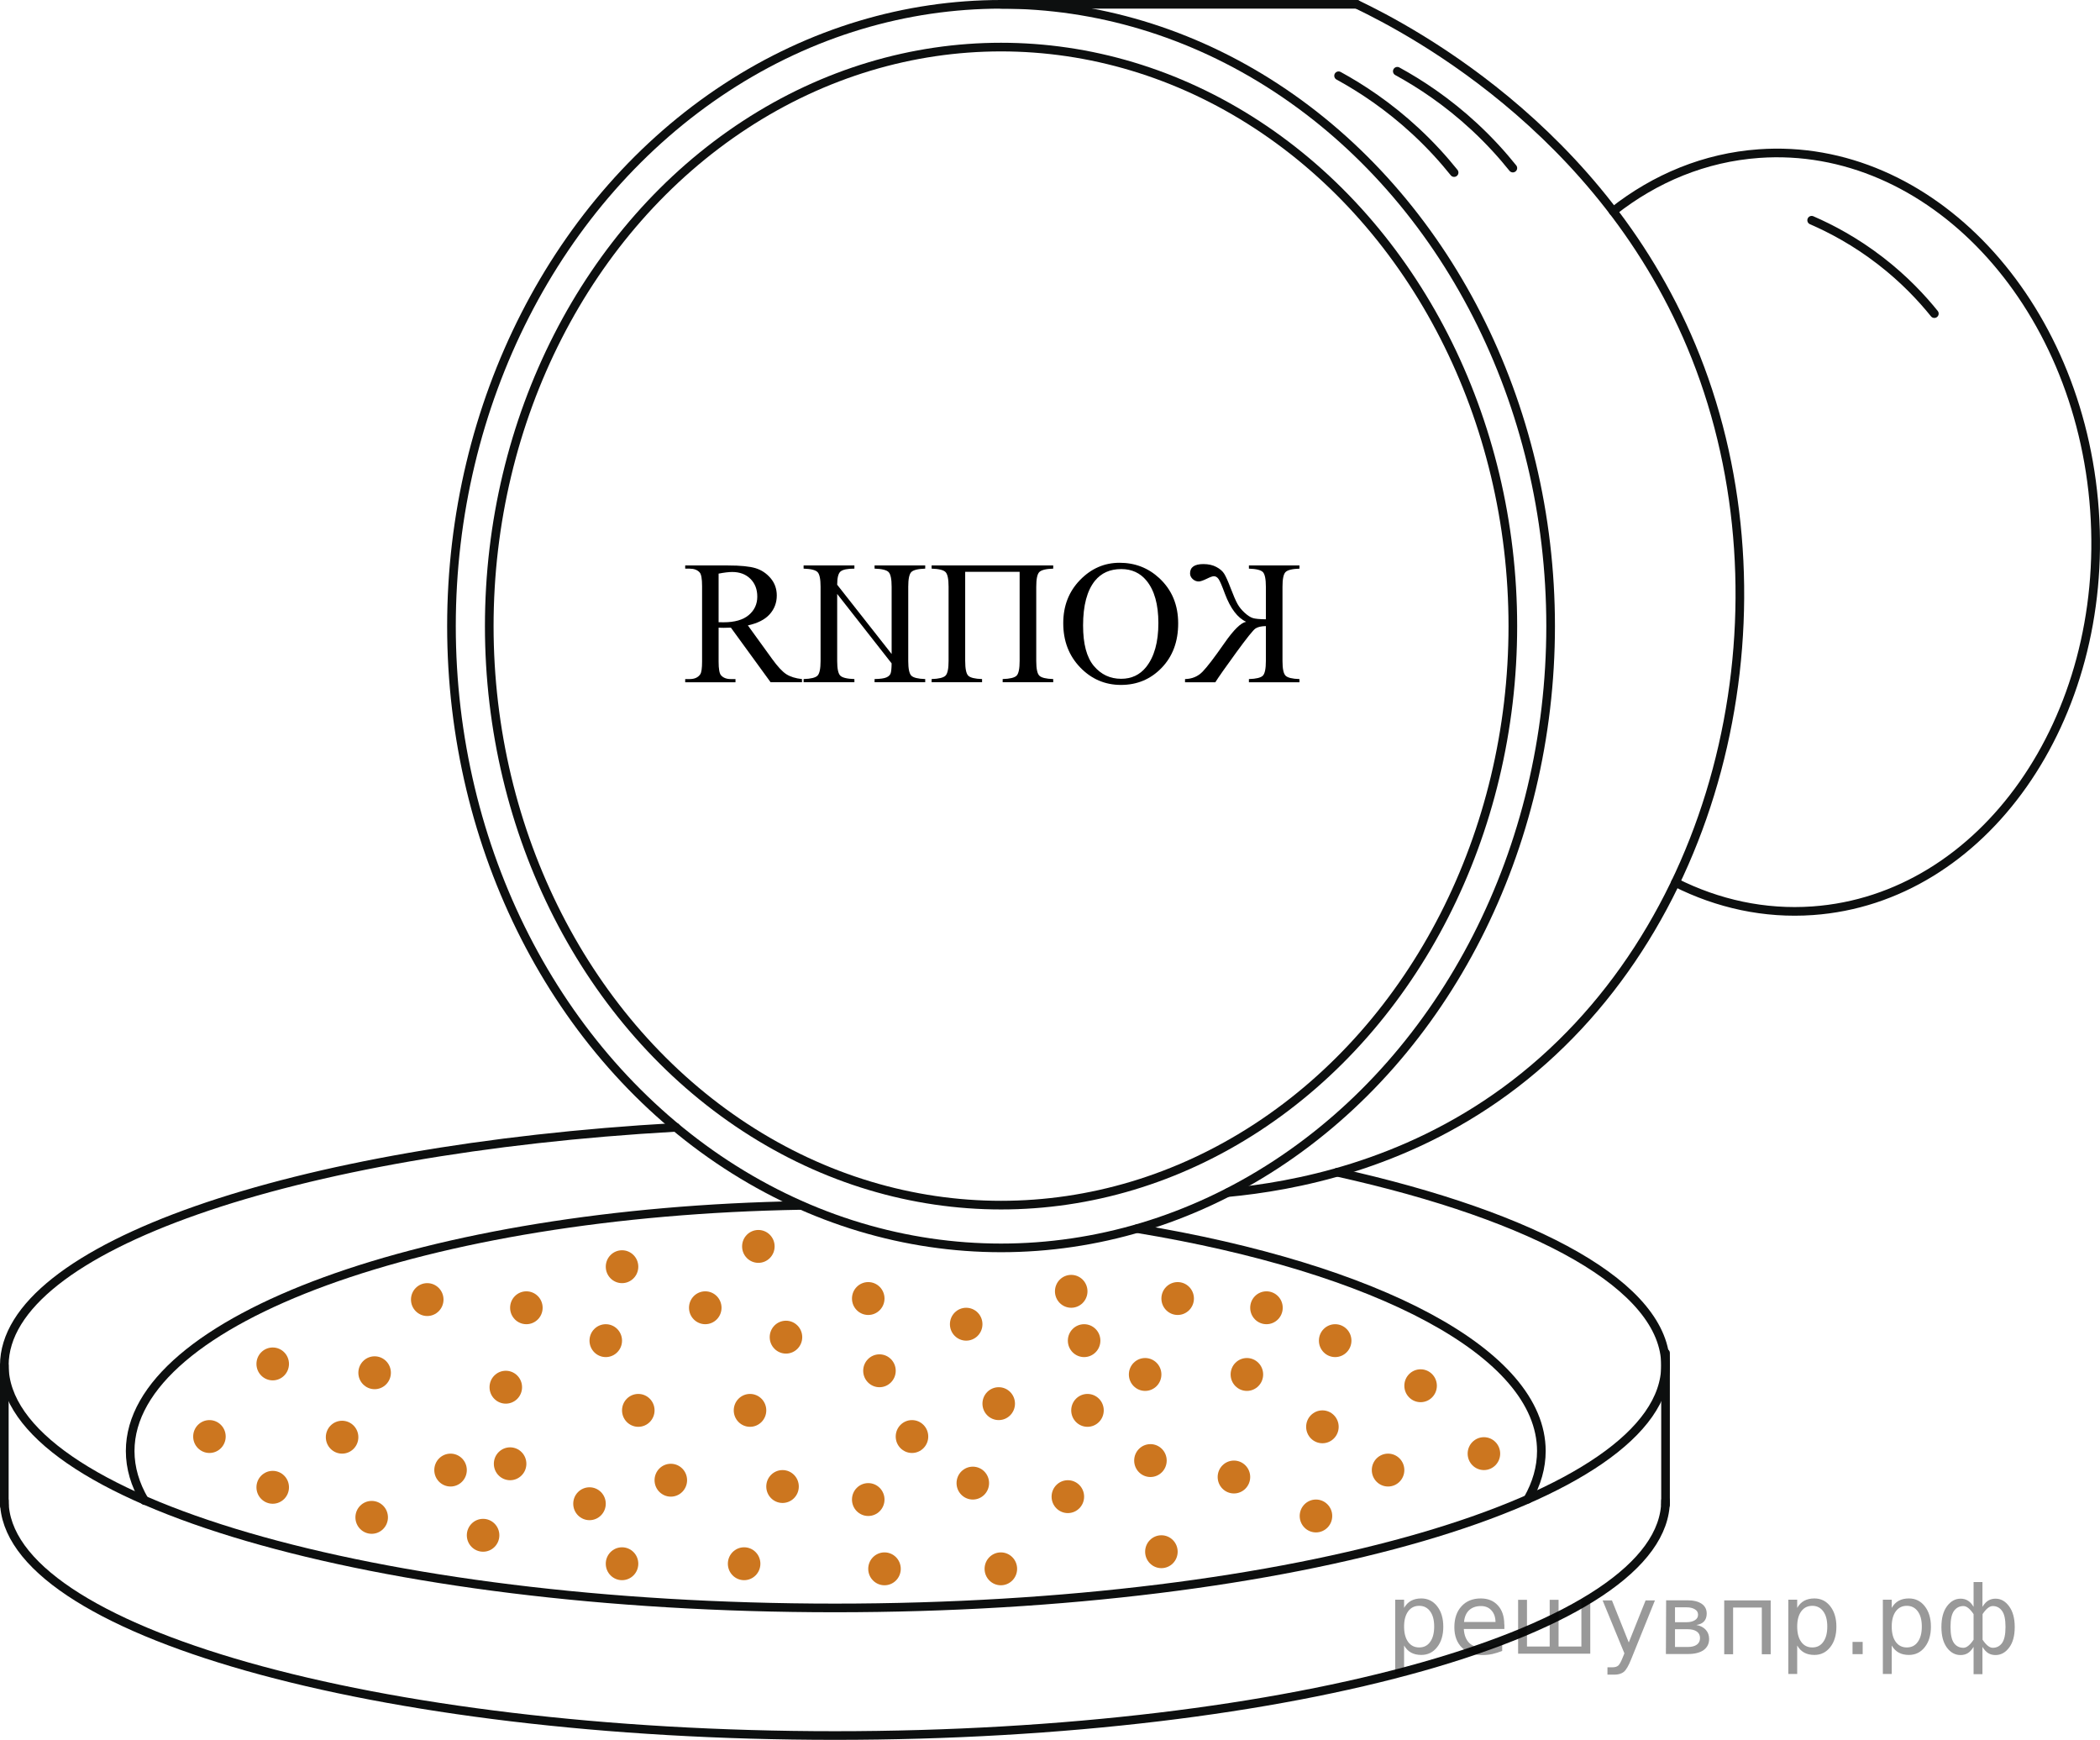 <?xml version="1.0" encoding="UTF-8"?>
<svg id="_Слой_1" data-name="Слой_1" xmlns="http://www.w3.org/2000/svg" width="182.167" height="150.894" version="1.1" xmlns:xlink="http://www.w3.org/1999/xlink" viewBox="0 0 182.167 150.894">
  <!-- Generator: Adobe Illustrator 29.6.1, SVG Export Plug-In . SVG Version: 2.1.1 Build 9)  -->
  <defs>
    <clipPath id="clippath">
      <polygon points="115.577 63.342 57.352 63.342 57.352 45.26 115.577 45.26 115.577 63.342 115.577 63.342" fill="none"/>
    </clipPath>
  </defs>
  <ellipse cx="86.837" cy="54.301" rx="44.396" ry="50.218" fill="none" stroke="#0d0f0f" stroke-linecap="round" stroke-linejoin="round" stroke-width=".75"/>
  <ellipse cx="86.837" cy="54.301" rx="47.674" ry="53.926" fill="none" stroke="#0d0f0f" stroke-linecap="round" stroke-linejoin="round" stroke-width=".75"/>
  <line x1="117.696" y1=".375" x2="86.837" y2=".375" fill="none" stroke="#0d0f0f" stroke-linecap="round" stroke-linejoin="round" stroke-width=".75"/>
  <path d="M117.696.375c4.634,2.228,22.809,11.635,30.131,32.529,7.533,21.494,1.17,48.268-17.263,61.733-8.886,6.491-18.338,8.253-24.044,8.793" fill="none" stroke="#0d0f0f" stroke-linecap="round" stroke-linejoin="round" stroke-width=".75"/>
  <path d="M139.936,18.325c3.651-2.875,7.957-4.669,12.651-5.003,14.785-1.05,27.815,12.799,29.102,30.932,1.287,18.133-9.655,33.684-24.44,34.733-4.186.297-8.232-.6-11.91-2.45" fill="none" stroke="#0d0f0f" stroke-linecap="round" stroke-linejoin="round" stroke-width=".75"/>
  <path d="M116.117,6.57c1.965,1.075,4.322,2.618,6.691,4.816,1.322,1.226,2.422,2.448,3.331,3.581" fill="none" stroke="#0d0f0f" stroke-linecap="round" stroke-linejoin="round" stroke-width=".75"/>
  <path d="M121.211,6.18c1.965,1.075,4.322,2.618,6.691,4.816,1.322,1.226,2.422,2.448,3.331,3.581" fill="none" stroke="#0d0f0f" stroke-linecap="round" stroke-linejoin="round" stroke-width=".75"/>
  <path d="M157.154,19.101c1.66.719,3.776,1.827,5.983,3.533,2.051,1.586,3.575,3.221,4.66,4.567" fill="none" stroke="#0d0f0f" stroke-linecap="round" stroke-linejoin="round" stroke-width=".75"/>
  <path d="M115.999,101.667c17.307,3.842,28.48,9.916,28.48,16.753,0,11.616-32.259,21.033-72.052,21.033S.375,130.036.375,118.42c0-10.239,25.061-18.769,58.253-20.648" fill="none" stroke="#0d0f0f" stroke-linecap="round" stroke-linejoin="round" stroke-width=".75"/>
  <path d="M98.647,106.557c20.724,3.417,35.06,10.768,35.06,19.286,0,1.431-.405,2.829-1.176,4.181" fill="none" stroke="#0d0f0f" stroke-linecap="round" stroke-linejoin="round" stroke-width=".75"/>
  <path d="M12.536,130.141c-.815-1.388-1.244-2.825-1.244-4.298,0-11.42,25.765-20.743,58.148-21.298" fill="none" stroke="#0d0f0f" stroke-linecap="round" stroke-linejoin="round" stroke-width=".75"/>
  <line x1=".375" y1="118.42" x2=".375" y2="130.574" fill="none" stroke="#0d0f0f" stroke-linecap="round" stroke-linejoin="round" stroke-width=".75"/>
  <path d="M144.479,130.141c0,11.255-32.259,20.378-72.052,20.378S.375,141.396.375,130.141" fill="none" stroke="#0d0f0f" stroke-linecap="round" stroke-linejoin="round" stroke-width=".75"/>
  <line x1="144.479" y1="117.343" x2="144.479" y2="130.501" fill="none" stroke="#0d0f0f" stroke-linecap="round" stroke-linejoin="round" stroke-width=".75"/>
  <ellipse cx="94.335" cy="122.319" rx="1.411" ry="1.426" fill="#cc761f"/>
  <ellipse cx="83.813" cy="114.846" rx="1.411" ry="1.426" fill="#cc761f"/>
  <ellipse cx="65.061" cy="122.319" rx="1.411" ry="1.426" fill="#cc761f"/>
  <ellipse cx="52.548" cy="116.272" rx="1.411" ry="1.426" fill="#cc761f"/>
  <ellipse cx="61.179" cy="113.42" rx="1.411" ry="1.426" fill="#cc761f"/>
  <ellipse cx="55.37" cy="122.319" rx="1.411" ry="1.426" fill="#cc761f"/>
  <ellipse cx="58.191" cy="128.376" rx="1.411" ry="1.426" fill="#cc761f"/>
  <ellipse cx="44.25" cy="126.951" rx="1.411" ry="1.426" fill="#cc761f"/>
  <ellipse cx="43.876" cy="120.31" rx="1.411" ry="1.426" fill="#cc761f"/>
  <ellipse cx="32.497" cy="119.056" rx="1.411" ry="1.426" fill="#cc761f"/>
  <ellipse cx="68.18" cy="115.969" rx="1.411" ry="1.426" fill="#cc761f"/>
  <ellipse cx="39.084" cy="127.497" rx="1.411" ry="1.426" fill="#cc761f"/>
  <ellipse cx="51.137" cy="130.416" rx="1.411" ry="1.426" fill="#cc761f"/>
  <ellipse cx="67.882" cy="128.923" rx="1.411" ry="1.426" fill="#cc761f"/>
  <ellipse cx="76.29" cy="118.885" rx="1.411" ry="1.426" fill="#cc761f"/>
  <ellipse cx="45.661" cy="113.42" rx="1.411" ry="1.426" fill="#cc761f"/>
  <ellipse cx="75.317" cy="112.619" rx="1.411" ry="1.426" fill="#cc761f"/>
  <ellipse cx="99.336" cy="119.205" rx="1.411" ry="1.426" fill="#cc761f"/>
  <ellipse cx="94.043" cy="116.272" rx="1.411" ry="1.426" fill="#cc761f"/>
  <ellipse cx="86.635" cy="121.736" rx="1.411" ry="1.426" fill="#cc761f"/>
  <ellipse cx="79.111" cy="124.588" rx="1.411" ry="1.426" fill="#cc761f"/>
  <ellipse cx="84.388" cy="128.627" rx="1.411" ry="1.426" fill="#cc761f"/>
  <ellipse cx="92.632" cy="129.802" rx="1.411" ry="1.426" fill="#cc761f"/>
  <ellipse cx="107.039" cy="128.099" rx="1.411" ry="1.426" fill="#cc761f"/>
  <ellipse cx="108.163" cy="119.205" rx="1.411" ry="1.426" fill="#cc761f"/>
  <ellipse cx="99.796" cy="126.673" rx="1.411" ry="1.426" fill="#cc761f"/>
  <ellipse cx="114.714" cy="123.745" rx="1.411" ry="1.426" fill="#cc761f"/>
  <ellipse cx="75.317" cy="130.053" rx="1.411" ry="1.426" fill="#cc761f"/>
  <ellipse cx="92.924" cy="111.994" rx="1.411" ry="1.426" fill="#cc761f"/>
  <ellipse cx="102.158" cy="112.619" rx="1.411" ry="1.426" fill="#cc761f"/>
  <ellipse cx="109.861" cy="113.42" rx="1.411" ry="1.426" fill="#cc761f"/>
  <ellipse cx="115.821" cy="116.272" rx="1.411" ry="1.426" fill="#cc761f"/>
  <ellipse cx="123.232" cy="120.183" rx="1.411" ry="1.426" fill="#cc761f"/>
  <ellipse cx="128.724" cy="126.071" rx="1.411" ry="1.426" fill="#cc761f"/>
  <ellipse cx="120.41" cy="127.497" rx="1.411" ry="1.426" fill="#cc761f"/>
  <ellipse cx="114.155" cy="131.478" rx="1.411" ry="1.426" fill="#cc761f"/>
  <ellipse cx="65.785" cy="108.099" rx="1.411" ry="1.426" fill="#cc761f"/>
  <ellipse cx="37.062" cy="112.71" rx="1.411" ry="1.426" fill="#cc761f"/>
  <ellipse cx="53.959" cy="109.859" rx="1.411" ry="1.426" fill="#cc761f"/>
  <ellipse cx="100.747" cy="134.577" rx="1.411" ry="1.426" fill="#cc761f"/>
  <ellipse cx="86.82" cy="136.062" rx="1.411" ry="1.426" fill="#cc761f"/>
  <ellipse cx="76.727" cy="136.062" rx="1.411" ry="1.426" fill="#cc761f"/>
  <ellipse cx="64.55" cy="135.62" rx="1.411" ry="1.426" fill="#cc761f"/>
  <ellipse cx="53.959" cy="135.62" rx="1.411" ry="1.426" fill="#cc761f"/>
  <ellipse cx="41.906" cy="133.152" rx="1.411" ry="1.426" fill="#cc761f"/>
  <ellipse cx="32.242" cy="131.598" rx="1.411" ry="1.426" fill="#cc761f"/>
  <ellipse cx="23.657" cy="128.991" rx="1.411" ry="1.426" fill="#cc761f"/>
  <ellipse cx="18.168" cy="124.588" rx="1.411" ry="1.426" fill="#cc761f"/>
  <ellipse cx="23.657" cy="118.291" rx="1.411" ry="1.426" fill="#cc761f"/>
  <ellipse cx="29.675" cy="124.645" rx="1.411" ry="1.426" fill="#cc761f"/>
  <g clip-path="url(#clippath)">
    <g>
      <path d="M104.321,58.252c.4-.413,1.028-1.235,1.884-2.465.807-1.16,1.437-1.78,1.893-1.86-.746-.343-1.359-1.153-1.84-2.428-.25-.682-.433-1.107-.548-1.274-.115-.167-.253-.25-.413-.25-.115,0-.317.072-.608.216-.33.16-.565.239-.705.239-.195,0-.369-.07-.522-.209-.152-.14-.229-.304-.229-.493,0-.538.385-.807,1.156-.807.435,0,.81.084,1.126.251s.544.366.686.598.327.644.552,1.236c.24.633.438,1.087.59,1.363s.36.534.623.773c.263.239.499.392.71.46.21.067.588.103,1.134.108v-2.824c0-.667-.087-1.091-.26-1.27s-.576-.279-1.212-.299v-.276h4.385v.276c-.631.02-1.034.12-1.209.299-.176.179-.263.603-.263,1.27v6.44c0,.672.089,1.097.267,1.274s.579.275,1.205.295v.276h-4.385v-.276c.636-.02,1.039-.12,1.212-.299s.26-.603.26-1.27v-3.026c-.406.005-.709.076-.909.213-.2.137-.758.835-1.674,2.092-.916,1.258-1.517,2.113-1.802,2.566h-2.628v-.276c.615-.015,1.124-.229,1.524-.643Z"/>
      <path d="M100.552,50.131c1.102,1.016,1.651,2.329,1.651,3.937,0,1.574-.477,2.856-1.43,3.848-.954.991-2.131,1.486-3.532,1.486-1.387,0-2.568-.508-3.544-1.524-.977-1.016-1.464-2.293-1.464-3.833,0-1.494.484-2.74,1.452-3.739.969-.999,2.113-1.498,3.436-1.498,1.331,0,2.475.441,3.431,1.322ZM94.981,50.37c-.685.852-1.028,2.144-1.028,3.877,0,1.599.311,2.769.935,3.511.623.742,1.413,1.113,2.369,1.113.896,0,1.617-.339,2.162-1.016.711-.892,1.066-2.164,1.066-3.817,0-1.614-.343-2.839-1.028-3.676-.551-.672-1.281-1.008-2.192-1.008-.972,0-1.732.339-2.283,1.016Z"/>
      <path d="M83.727,57.325c0,.672.087,1.097.263,1.274.175.177.575.275,1.201.295v.276h-4.377v-.276c.631-.02,1.033-.12,1.209-.299.175-.179.263-.603.263-1.27v-6.44c0-.667-.088-1.091-.263-1.27-.176-.179-.578-.279-1.209-.299v-.276h10.549v.276c-.631.02-1.034.12-1.209.299-.176.179-.263.603-.263,1.27v6.44c0,.667.087,1.091.263,1.27.175.179.578.279,1.209.299v.276h-4.385v-.276c.636-.02,1.039-.12,1.212-.299s.26-.603.26-1.27v-7.732h-4.723v7.732Z"/>
      <path d="M77.346,56.72v-5.835c0-.667-.088-1.091-.264-1.27-.175-.179-.58-.279-1.216-.299v-.276h4.393v.276c-.631.02-1.034.12-1.209.299-.176.179-.263.603-.263,1.27v6.44c0,.667.087,1.091.263,1.27.175.179.578.279,1.209.299v.276h-4.393v-.276c.49-.01.832-.057,1.024-.142.193-.085.315-.2.368-.347s.082-.437.087-.871l-4.723-6.021v5.812c0,.663.087,1.085.263,1.266.175.182.585.283,1.231.303v.276h-4.407v-.276c.631-.02,1.033-.12,1.209-.299.175-.179.263-.603.263-1.27v-6.44c0-.667-.088-1.091-.263-1.27-.176-.179-.578-.279-1.209-.299v-.276h4.407v.276c-.601,0-1,.081-1.198.243-.197.162-.296.546-.296,1.154l4.723,6.007Z"/>
      <path d="M69.566,59.17h-2.718l-3.446-4.736c-.255.01-.463.015-.623.015-.065,0-.135-.001-.21-.003s-.152-.006-.232-.011v2.943c0,.638.07,1.034.21,1.188.19.219.476.329.856.329h.398v.276h-4.362v-.276h.383c.431,0,.738-.14.924-.418.104-.154.157-.52.157-1.098v-6.544c0-.637-.069-1.033-.21-1.188-.195-.219-.485-.329-.871-.329h-.383v-.276h3.709c1.081,0,1.878.079,2.392.235.513.157.948.446,1.306.867.358.421.537.922.537,1.505,0,.623-.204,1.163-.611,1.621-.408.459-1.04.782-1.897.971l2.103,2.906c.48.667.894,1.11,1.239,1.33.345.219.795.358,1.351.418v.276ZM62.337,53.963c.095,0,.178.002.247.004.07.002.128.003.173.003.972,0,1.703-.209,2.196-.627s.739-.951.739-1.599c0-.632-.198-1.147-.597-1.543-.398-.396-.925-.594-1.58-.594-.29,0-.684.047-1.179.142v4.213Z"/>
    </g>
  </g>
<g style="stroke:none;fill:#000;fill-opacity:0.40"><path d="m 121.8,142.7 v 2.48 h -0.77 v -6.44 h 0.77 v 0.71 q 0.24,-0.42 0.61,-0.62 0.37,-0.20 0.88,-0.20 0.85,0 1.38,0.68 0.53,0.68 0.53,1.77 0,1.10 -0.53,1.77 -0.53,0.68 -1.38,0.68 -0.51,0 -0.88,-0.20 -0.37,-0.20 -0.61,-0.62 z m 2.61,-1.63 q 0,-0.85 -0.35,-1.32 -0.35,-0.48 -0.95,-0.48 -0.61,0 -0.96,0.48 -0.35,0.48 -0.35,1.32 0,0.85 0.35,1.33 0.35,0.48 0.96,0.48 0.61,0 0.95,-0.48 0.35,-0.48 0.35,-1.33 z"/><path d="m 130.5,140.9 v 0.38 h -3.52 q 0.05,0.79 0.47,1.21 0.43,0.41 1.19,0.41 0.44,0 0.85,-0.11 0.42,-0.11 0.82,-0.33 v 0.72 q -0.41,0.17 -0.85,0.27 -0.43,0.09 -0.88,0.09 -1.12,0 -1.77,-0.65 -0.65,-0.65 -0.65,-1.76 0,-1.15 0.62,-1.82 0.62,-0.68 1.67,-0.68 0.94,0 1.49,0.61 0.55,0.60 0.55,1.65 z m -0.77,-0.23 q -0.01,-0.63 -0.35,-1.00 -0.34,-0.38 -0.91,-0.38 -0.64,0 -1.03,0.36 -0.38,0.36 -0.44,1.02 z"/><path d="m 135.2,142.8 h 1.98 v -4.05 h 0.77 v 4.67 h -6.26 v -4.67 h 0.77 v 4.05 h 1.97 v -4.05 h 0.77 z"/><path d="m 141.5,143.9 q -0.33,0.83 -0.63,1.09 -0.31,0.25 -0.82,0.25 h -0.61 v -0.64 h 0.45 q 0.32,0 0.49,-0.15 0.17,-0.15 0.39,-0.71 l 0.14,-0.35 -1.89,-4.59 h 0.81 l 1.46,3.65 1.46,-3.65 h 0.81 z"/><path d="m 145.3,141.3 v 1.54 h 1.09 q 0.53,0 0.80,-0.20 0.28,-0.20 0.28,-0.57 0,-0.38 -0.28,-0.57 -0.28,-0.20 -0.80,-0.20 z m 0,-1.90 v 1.29 h 1.01 q 0.43,0 0.71,-0.17 0.28,-0.17 0.28,-0.48 0,-0.31 -0.28,-0.47 -0.28,-0.17 -0.71,-0.17 z m -0.77,-0.61 h 1.82 q 0.82,0 1.26,0.30 0.44,0.30 0.44,0.85 0,0.43 -0.23,0.68 -0.23,0.25 -0.67,0.31 0.53,0.10 0.82,0.42 0.29,0.32 0.29,0.79 0,0.62 -0.48,0.97 -0.48,0.34 -1.37,0.34 h -1.90 z"/><path d="m 153.6,138.8 v 4.67 h -0.77 v -4.05 h -2.49 v 4.05 h -0.77 v -4.67 z"/><path d="m 155.9,142.7 v 2.48 h -0.77 v -6.44 h 0.77 v 0.71 q 0.24,-0.42 0.61,-0.62 0.37,-0.20 0.88,-0.20 0.85,0 1.38,0.68 0.53,0.68 0.53,1.77 0,1.10 -0.53,1.77 -0.53,0.68 -1.38,0.68 -0.51,0 -0.88,-0.20 -0.37,-0.20 -0.61,-0.62 z m 2.61,-1.63 q 0,-0.85 -0.35,-1.32 -0.35,-0.48 -0.95,-0.48 -0.61,0 -0.96,0.48 -0.35,0.48 -0.35,1.32 0,0.85 0.35,1.33 0.35,0.48 0.96,0.48 0.61,0 0.95,-0.48 0.35,-0.48 0.35,-1.33 z"/><path d="m 160.7,142.4 h 0.88 v 1.06 h -0.88 z"/><path d="m 164.1,142.7 v 2.48 h -0.77 v -6.44 h 0.77 v 0.71 q 0.24,-0.42 0.61,-0.62 0.37,-0.20 0.88,-0.20 0.85,0 1.38,0.68 0.53,0.68 0.53,1.77 0,1.10 -0.53,1.77 -0.53,0.68 -1.38,0.68 -0.51,0 -0.88,-0.20 -0.37,-0.20 -0.61,-0.62 z m 2.61,-1.63 q 0,-0.85 -0.35,-1.32 -0.35,-0.48 -0.95,-0.48 -0.61,0 -0.96,0.48 -0.35,0.48 -0.35,1.32 0,0.85 0.35,1.33 0.35,0.48 0.96,0.48 0.61,0 0.95,-0.48 0.35,-0.48 0.35,-1.33 z"/><path d="m 169.2,141.1 q 0,0.98 0.30,1.40 0.30,0.41 0.82,0.41 0.41,0 0.88,-0.70 v -2.22 q -0.47,-0.70 -0.88,-0.70 -0.51,0 -0.82,0.42 -0.30,0.41 -0.30,1.39 z m 2,4.10 v -2.37 q -0.24,0.39 -0.51,0.55 -0.27,0.16 -0.62,0.16 -0.70,0 -1.18,-0.64 -0.48,-0.65 -0.48,-1.79 0,-1.15 0.48,-1.80 0.49,-0.66 1.18,-0.66 0.35,0 0.62,0.16 0.28,0.16 0.51,0.55 v -2.15 h 0.77 v 2.15 q 0.24,-0.39 0.51,-0.55 0.28,-0.16 0.62,-0.16 0.70,0 1.18,0.66 0.49,0.66 0.49,1.80 0,1.15 -0.49,1.79 -0.48,0.64 -1.18,0.64 -0.35,0 -0.62,-0.16 -0.27,-0.16 -0.51,-0.55 v 2.37 z m 2.77,-4.10 q 0,-0.98 -0.30,-1.39 -0.30,-0.42 -0.81,-0.42 -0.41,0 -0.88,0.70 v 2.22 q 0.47,0.70 0.88,0.70 0.51,0 0.81,-0.41 0.30,-0.42 0.30,-1.40 z"/></g></svg>
<!--File created and owned by https://sdamgia.ru. Copying is prohibited. All rights reserved.-->
